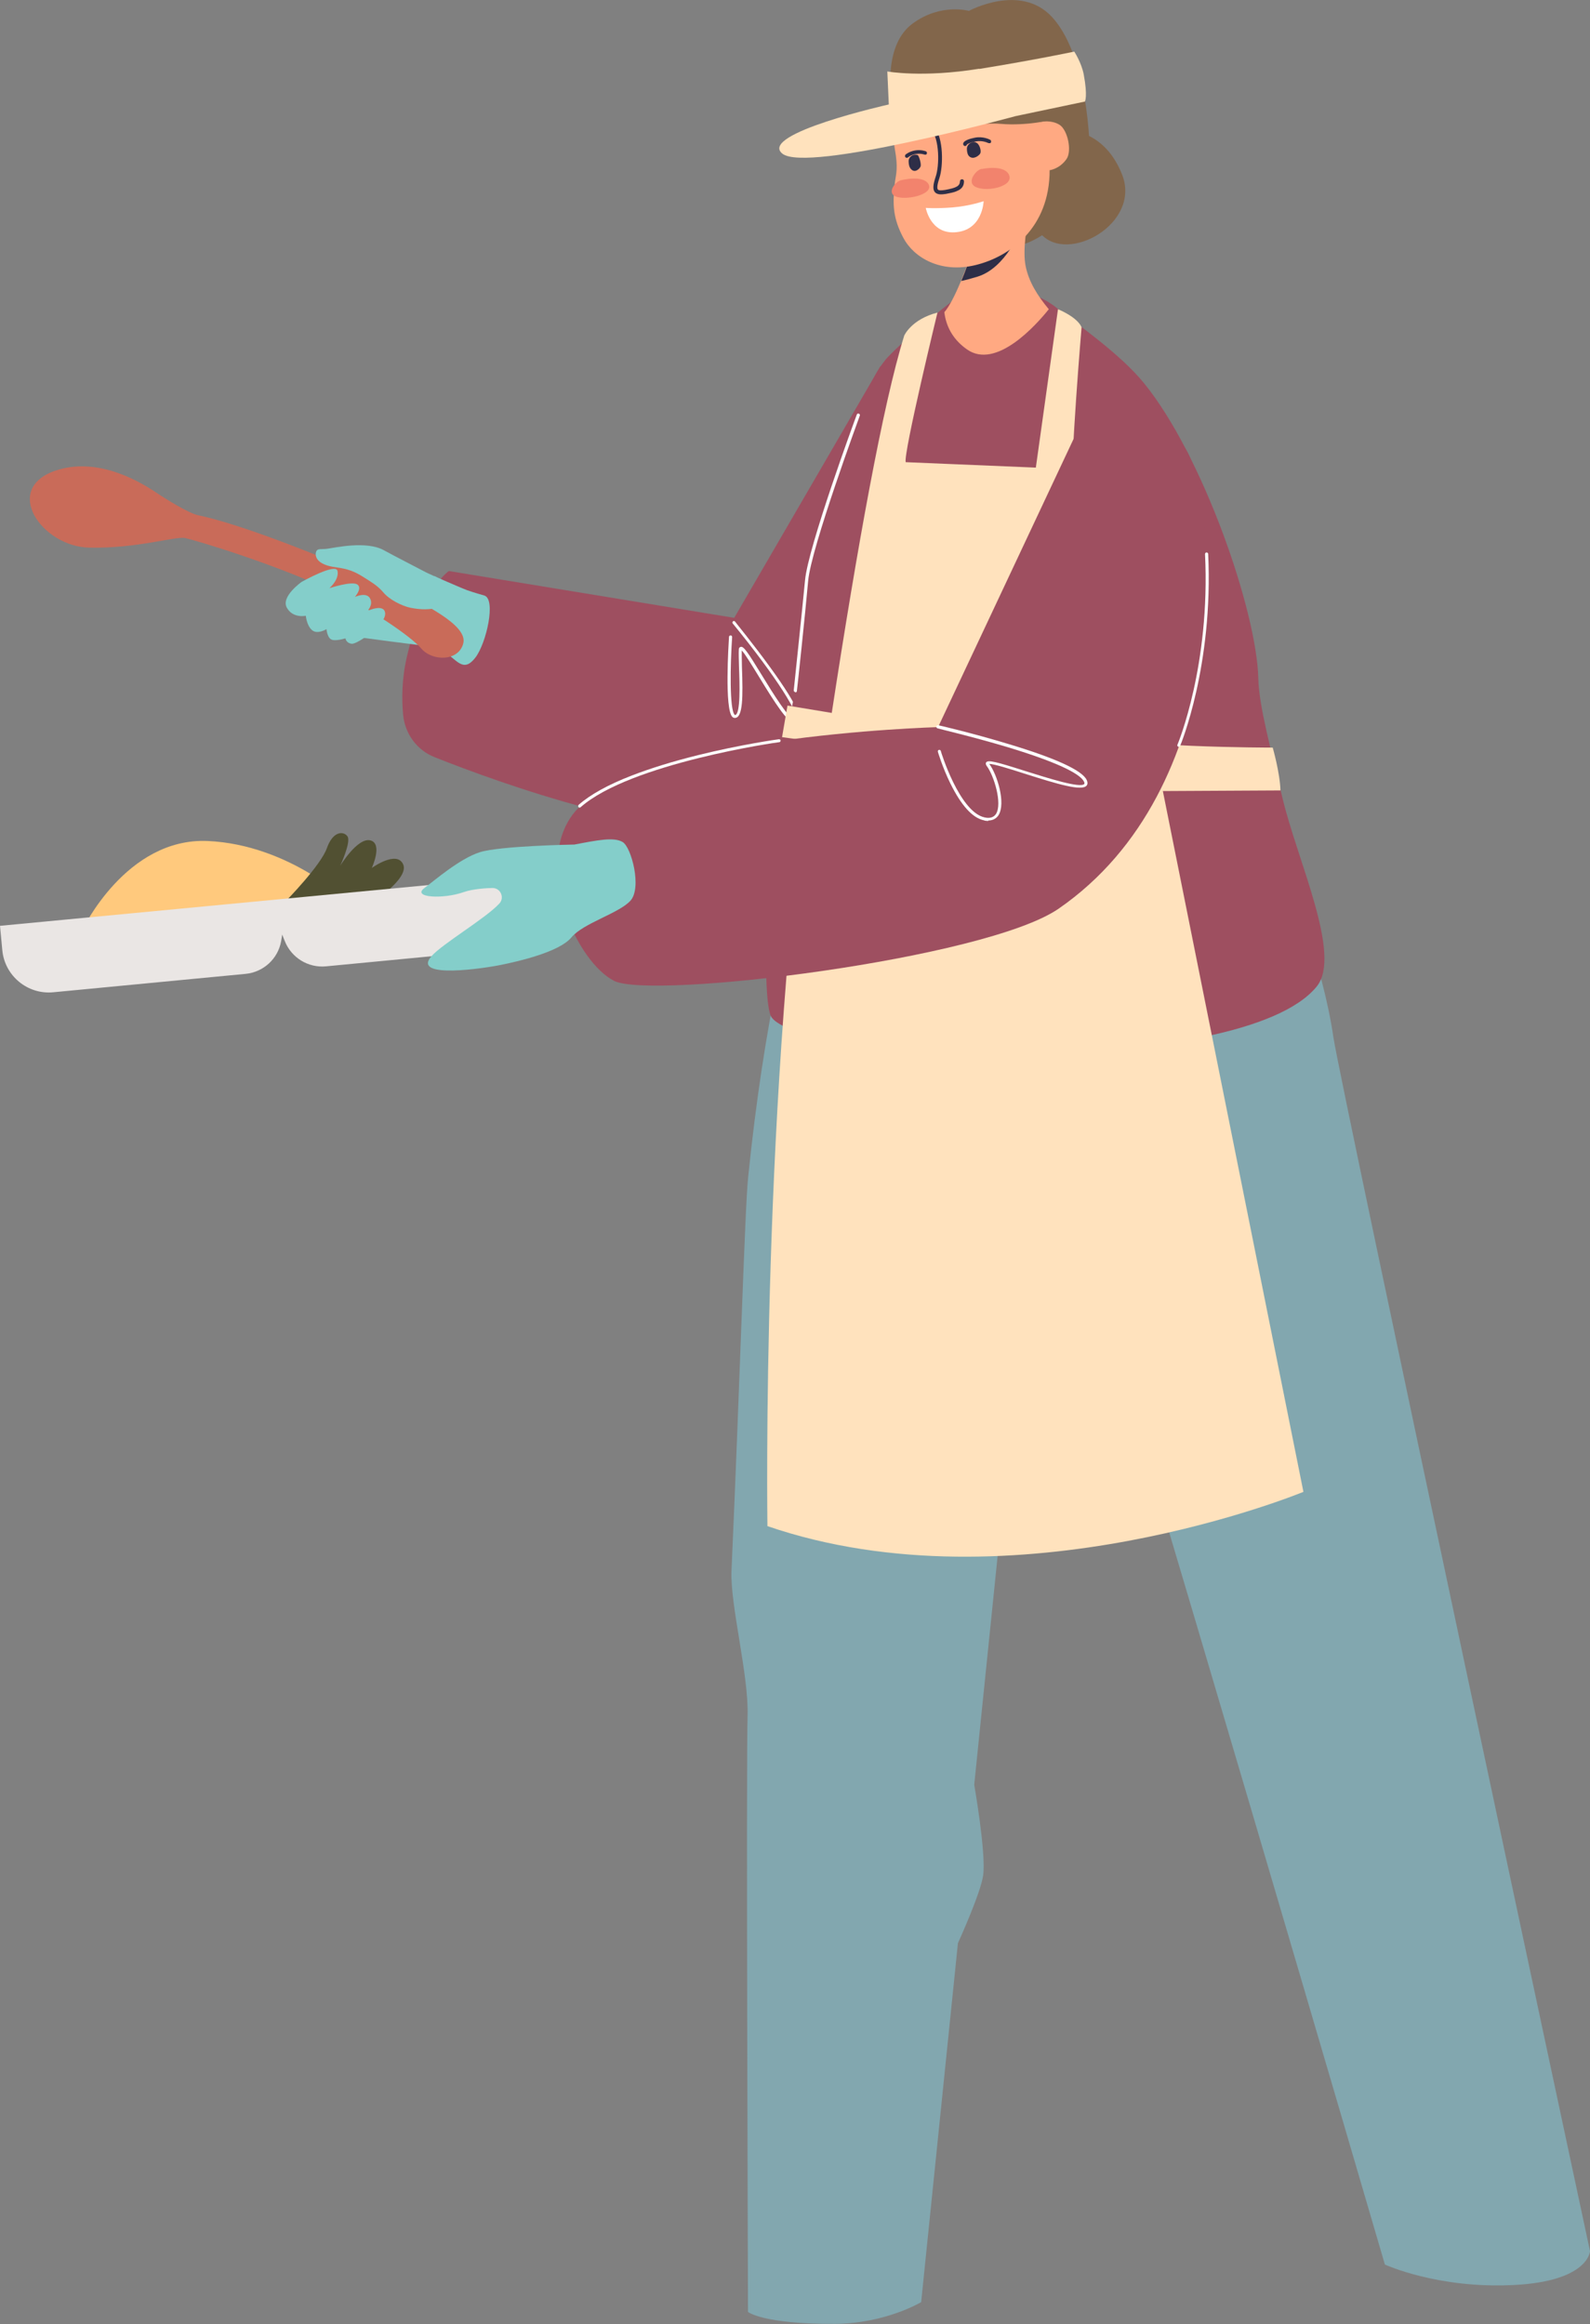 <?xml version="1.0" encoding="UTF-8"?> <svg xmlns="http://www.w3.org/2000/svg" id="_Слой_2" data-name="Слой 2" viewBox="0 0 76.12 111.23"><rect x="0" y="0" width="76.12" height="111.23" fill="#808080" stroke="none"/><defs><style> .cls-1 { fill: #2e2e47; } .cls-2 { fill: #c96b59; } .cls-3 { fill: #515032; } .cls-4 { fill: #fff; } .cls-5 { fill: #82a7af; } .cls-6 { fill: #84ceca; } .cls-7 { fill: #eae6e4; } .cls-8 { fill: #f2836d; } .cls-9 { fill: #9e4f60; } .cls-10 { fill: #ffe2bd; } .cls-11 { fill: #ffa982; } .cls-12 { fill: #82664b; } .cls-13 { fill: #ffc97d; } </style></defs><g id="_Слой_1-2" data-name="Слой 1"><g><path class="cls-13" d="M3.94,44.51s2.09-4.43,6-4.26c3.91.17,6.95,2.97,6.85,3.2s-11.44,2.52-12.85,1.05Z"></path><path class="cls-9" d="M42.14,17.54l-6.99,12.03-13.66-2.24s-1.24.79-2.01,4.1c-.25,1.07-.25,2.04-.18,2.79.09.91.67,1.69,1.51,2.02,3.04,1.21,11.1,4.14,16.16,3.49,9.17-1.18,8.98-14.93,9.35-19.16.37-4.23-4.18-3.03-4.18-3.03Z"></path><path class="cls-4" d="M38.07,34.62s-.02,0-.03,0c-.34-.04-.93-.96-1.71-2.24-.32-.52-.67-1.1-.82-1.25,0,.18,0,.47.01.8.05,1.41.05,2.41-.33,2.43-.03,0-.08,0-.13-.05-.38-.38-.18-3.48-.16-3.83,0-.04.04-.07.08-.07.04,0,.07.04.07.08-.09,1.3-.13,3.47.12,3.72,0,0,.01.01.02.01.27-.01.22-1.54.19-2.27-.01-.36-.02-.68-.01-.86,0-.09.05-.12.09-.13.14-.04.33.24,1.01,1.35.52.85,1.31,2.13,1.6,2.17.02,0,.03,0,.04-.01.21-.2-.87-1.99-3.03-4.63-.03-.03-.02-.08.01-.1.03-.03.08-.02.1.01,0,.01.88,1.08,1.69,2.2,1.48,2.04,1.48,2.48,1.33,2.63-.04.04-.08.05-.13.05Z"></path><g><path class="cls-12" d="M50.73,6.23s2.02-.28,2.98,2.1c.96,2.37-2.61,4.33-3.88,2.86-1.27-1.47-2.19-4.82.9-4.96Z"></path><path class="cls-12" d="M46.39.52s2.46-1.34,3.97.29c1.28,1.38,1.79,4.3,1.82,6.77s-2.69,4.2-3.6,4.19c-.9,0-4.8-2.45-5.49-4.89s-.73-4.78.61-5.76c1.34-.98,2.68-.6,2.68-.6Z"></path><path class="cls-5" d="M58.14,35.65s4.64,6.86,5.7,14.02c.32,2.18,12.28,58.07,12.28,58.07,0,0-.06,1.44-3.64,1.62-3.65.19-6.18-.98-6.18-.98,0,0-11.6-39.69-16.37-55.1l-3.29,32.14s.57,3.24.43,4.32c-.11.85-1.21,3.26-1.21,3.26l-1.76,17.18s-1.7,1.02-4.11,1.04c-3.45.02-4.18-.57-4.18-.57,0,0-.09-26.53-.02-28.55.06-1.91-.84-5.3-.77-6.92.4-8.93.64-17.39.8-18.87,1.51-14.76,4.77-19.69,4.77-19.69l17.56-.98Z"></path><path class="cls-9" d="M42.37,17.24c.65-.76,2.72-2.45,2.88-2.56,1.23-1.08,3.6-1.24,5.24-.02,1,.81,3.11,2.24,4.28,3.68,2.81,3.45,5.39,10.89,5.47,14.12.03,1.35.63,3.49,1.15,5.7.71,3.02,2.87,7.54,1.65,9.05-3.57,4.41-24.49,3.69-26.1,1.48-.52-.72-.24-8.31.47-12.22.58-3.17,1.18-5.92,1.18-5.92,0,0,1.74-10.89,3.78-13.3Z"></path><path class="cls-11" d="M46.29,16.72c-.74-.52-1.01-1.19-1.08-1.78.45-.49,1.17-2.29,1.53-3.63.72-2.74,3.07-3.27,3.07-3.27,0,0-1,3.23-.71,4.69.15.75.56,1.41,1.11,2.07-.6.75-2.52,2.91-3.92,1.92Z"></path><path class="cls-1" d="M46.01,13.45c.2-.04.46-.11.79-.21,1.36-.42,2.06-2.25,2.06-2.25l-2.27.87c-.16.53-.36,1.09-.57,1.59Z"></path><path class="cls-10" d="M60.94,35.78s-7.64,0-8.2-.68c-.56-.69-1.39-8.51-1.44-10.89s.48-8.55.48-8.55c-.22-.5-1.13-.86-1.13-.86l-1.06,7.58-6.23-.26c-.12-.4,1.52-7.16,1.52-7.16-1.25.32-1.59,1.1-1.59,1.1-1.02,3.27-2.26,10.17-3.47,18.06l-2.12-.35-.26,1.51,1.47.2c-2.48,16.59-2.17,37.56-2.17,37.56,11.86,4.07,25.66-1.64,25.66-1.64l-6.73-33.54,5.63-.03c-.02-.83-.37-2.05-.37-2.05Z"></path><path class="cls-11" d="M50.23,8.15s.49-.05.83-.54c.27-.39.05-1.4-.34-1.64-.4-.24-.82-.14-.92-.14-.1,0-.5-2.16-1.3-3.09-.79-.93-1.19-1.37-2.87-.87s-2.34,1.64-2.74,2.49c-.4.86-.11,2.37,0,3.09.1.73-.02.98-.06,1.39-.1.95-.08,1.61.42,2.55.5.94,1.78,1.7,3.44,1.3,1.66-.4,3.56-1.78,3.56-4.54Z"></path><path class="cls-1" d="M45.8,9.15c-.14.06-.31.09-.51.13-.2.03-.41.05-.53-.08-.11-.13-.1-.34.04-.76.17-.5.19-1.76-.22-2.25-.13-.15-.29-.21-.48-.18-.41.07-1.03.21-1.13.33-.03.04-.09.05-.13.01-.04-.03-.05-.09-.01-.13.17-.21,1.06-.36,1.24-.39.26-.04.48.04.65.24.47.55.43,1.9.26,2.43-.11.32-.13.51-.08.57.04.05.16.05.35.02.55-.1.7-.19.71-.42,0-.05.04-.09.1-.09.05,0,.09.04.09.1,0,.25-.14.39-.36.47Z"></path><path class="cls-1" d="M47.68,5.69s-.04,0-.06,0c0,0-.99-.27-1.73-.1-.05.01-.1-.02-.11-.07s.02-.1.07-.11c.78-.18,1.78.09,1.82.11.05.01.08.07.06.12,0,.03-.03.05-.05.06Z"></path><path class="cls-4" d="M44.32,9.95s.22,1.22,1.36,1.17c1.37-.06,1.41-1.49,1.41-1.49,0,0-.66.23-1.51.3-.82.06-1.26.02-1.26.02Z"></path><g><path class="cls-1" d="M46.56,6.81c-.16.03-.28.17-.27.32,0,.13.03.29.12.36.19.16.44-.03.51-.13s0-.37-.11-.48c-.03-.03-.11-.1-.25-.08Z"></path><path class="cls-1" d="M47.4,6.85s-.05,0-.08,0h0s-.28-.15-.61-.08c-.31.06-.4.13-.42.15-.01.04-.05.07-.09.07-.05,0-.09-.05-.09-.1,0-.17.36-.26.56-.3.39-.08.72.09.73.1.05.02.06.08.04.13-.01.02-.03.03-.05.04ZM46.3,6.89h0s0,0,0,0Z"></path></g><g><path class="cls-1" d="M43.72,7.42c-.13.04-.22.16-.22.29,0,.13.02.29.12.39.18.19.4-.01.45-.13.05-.12-.08-.53-.14-.55-.04-.01-.1-.03-.21,0Z"></path><path class="cls-1" d="M44.33,7.4s-.05,0-.07,0c0,0-.17-.07-.41-.03-.24.04-.37.15-.37.16-.04.03-.1.03-.13,0s-.03-.1,0-.13c0,0,.17-.15.46-.2.29-.05.5.04.51.04.05.02.07.07.05.12-.01.02-.03.04-.05.05Z"></path></g><path class="cls-8" d="M47,8.09s1.09-.24,1.31.29-.99.81-1.55.59c-.55-.21-.03-.85.24-.89Z"></path><path class="cls-8" d="M43.12,8.63s1.06-.28,1.33.18-.92.77-1.49.62c-.57-.15-.1-.74.16-.8Z"></path><path class="cls-12" d="M42.64,4.45s.09,1.12.99,1.46c.9.34,3.21-.08,4.31.02,1.1.1,2.68-.17,2.32-.3s-.37-2.16-1.36-3.22c-.98-1.06-3.01-1.35-4.48-.44-1.47.91-1.86,2.4-1.78,2.48Z"></path><path class="cls-10" d="M46.88,3.29c-2.72.44-4.4.13-4.4.13l.07,1.58s-6.25,1.4-5.1,2.35,11.16-1.79,11.16-1.79l3.33-.7s.14-.25-.06-1.31c-.11-.56-.45-1.08-.45-1.08,0,0-1.84.39-4.55.83Z"></path></g><path class="cls-9" d="M52.82,17.98l-7.91,16.82s-15.13.41-17.63,4.38c-1.61,2.54.34,6.84,2.11,7.76s17.78-1.03,21.29-3.45c8.3-5.73,7.72-18.36,6.25-21.69-.67-1.52-4.1-3.81-4.1-3.81Z"></path><path class="cls-3" d="M13.69,43.12s1.67-1.7,1.96-2.53c.29-.82.79-.82.98-.57.2.25-.34,1.41-.34,1.41,0,0,.83-1.36,1.44-1.21.61.15.07,1.32.07,1.32,0,0,1.22-.88,1.51-.15.29.73-1.91,2.31-3.53,2.66-1.62.35-2.99.05-2.1-.92Z"></path><path class="cls-7" d="M24.8,45.37l-9.2.88c-.85.08-1.66-.42-1.97-1.22l-.12-.3-.05.31c-.15.85-.85,1.49-1.71,1.57l-9.2.88c-1.23.12-2.33-.79-2.44-2.02l-.11-1.16,26.71-2.54.11,1.16c.12,1.23-.79,2.33-2.02,2.44Z"></path><path class="cls-6" d="M27.5,40.42s-3.58.06-4.54.37-2.16,1.35-2.64,1.71c-.62.46.89.55,1.9.19.42-.15,1.14-.19,1.36-.19.39,0,.59.47.32.75-.66.71-2.72,1.92-3.24,2.51-.99,1.12,2.58.58,3.37.41.79-.16,2.75-.61,3.32-1.3.57-.69,2.27-1.15,2.83-1.76s.05-2.56-.37-2.81-1.21-.09-2.31.12Z"></path><path class="cls-6" d="M19.54,30.39s1.38.56,1.89.92c.51.37.8.85,1.33.16.53-.69,1-2.81.42-2.97-1.58-.44-2.38-.93-2.38-.93l-1.26,2.82Z"></path><path class="cls-6" d="M17.03,30.48s3.1.42,3.76.47c.67.05.85-1.36.91-1.84s-2.92-2.23-3.42-2.05c-.51.18-2.38,3.35-1.25,3.43Z"></path><path class="cls-2" d="M7.41,23.53c.46.31,1.62,1.04,2.08,1.13,2.17.45,6.62,2.23,8.93,3.33,1.9.9,3.98,1.93,3.76,2.8-.22.87-1.48.87-2.01.25-.53-.62-2.48-1.9-3.75-2.51-3.07-1.5-7.09-2.68-7.56-2.78-.47-.09-2.32.51-4.59.46s-4.21-2.84-1.57-3.7c1.87-.61,3.76.39,4.71,1.02Z"></path><path class="cls-6" d="M22.28,28.22s-1.69-.72-1.91-.84c-.22-.12-1.59-.82-2-1.05-.84-.46-2.37-.11-2.68-.07-.31.05-.5-.04-.56.16s.02.61.95.73c.57.08.87.18,1.37.5.31.2.62.37.9.7.27.33.87.65,1.31.74,1.05.21,1.59-.1,1.9-.24.31-.14.87-.31.73-.64Z"></path><path class="cls-6" d="M16.54,30.55s-.5.16-.69.05c-.19-.11-.22-.49-.22-.49,0,0-.43.27-.69.05-.26-.22-.3-.69-.3-.69,0,0-.62.14-.91-.39s.71-1.23.71-1.23c0,0,1.65-.93,1.72-.52.08.42-.39.82-.39.82,0,0,1.06-.35,1.33-.18.27.17-.11.6-.11.6,0,0,.54-.25.72.06.18.31-.12.61-.12.61,0,0,.83-.39.85.13.02.52-1.33,1.47-1.6,1.44s-.3-.25-.3-.25Z"></path><path class="cls-4" d="M47.32,39.29c-.07,0-.14,0-.22-.03-.55-.12-1.08-.71-1.6-1.76-.38-.77-.6-1.52-.6-1.52-.01-.04.01-.08.05-.09s.08.01.09.05c0,.03.89,2.91,2.09,3.18.26.06.44,0,.55-.16.32-.5-.1-1.85-.44-2.3-.06-.08-.05-.14-.03-.17.09-.13.46-.04,1.87.41,1.05.33,2.65.84,2.83.62.02-.03,0-.08-.02-.12-.15-.29-.9-.81-3.68-1.65-1.68-.5-3.31-.88-3.32-.89-.04,0-.07-.05-.06-.09,0-.04.05-.07.09-.06.02,0,1.65.38,3.33.89,2.27.68,3.54,1.26,3.77,1.72.07.15.04.23,0,.28-.23.27-1.33-.05-2.99-.58-.65-.21-1.45-.46-1.67-.46h0c.37.49.81,1.88.44,2.46-.08.12-.23.25-.49.25Z"></path><path class="cls-4" d="M38.07,33.12s0,0,0,0c-.04,0-.07-.04-.07-.08,0-.04.39-3.68.54-5.26.14-1.59,2.38-7.68,2.48-7.94.01-.04.06-.06.1-.04.04.01.06.06.04.1-.02.06-2.33,6.32-2.47,7.9-.14,1.59-.53,5.23-.54,5.27,0,.04-.04.07-.07.07Z"></path><path class="cls-4" d="M56.44,35.74s-.02,0-.03,0c-.04-.02-.06-.06-.04-.1.02-.04,1.58-3.8,1.32-9.12,0-.04.03-.08.07-.08.04,0,.08.03.08.07.25,5.35-1.32,9.14-1.34,9.18-.01.03-.04.05-.07.05Z"></path><path class="cls-4" d="M27.76,38.66s-.04,0-.06-.03c-.03-.03-.02-.08,0-.11.56-.49,1.42-.97,2.54-1.4.9-.35,1.97-.68,3.18-.98,2.06-.51,3.85-.76,3.87-.76.04,0,.08.02.08.06s-.02.08-.06.08c-.07,0-7.13,1.01-9.51,3.11-.01.01-.03.02-.05.02Z"></path></g></g></svg> 